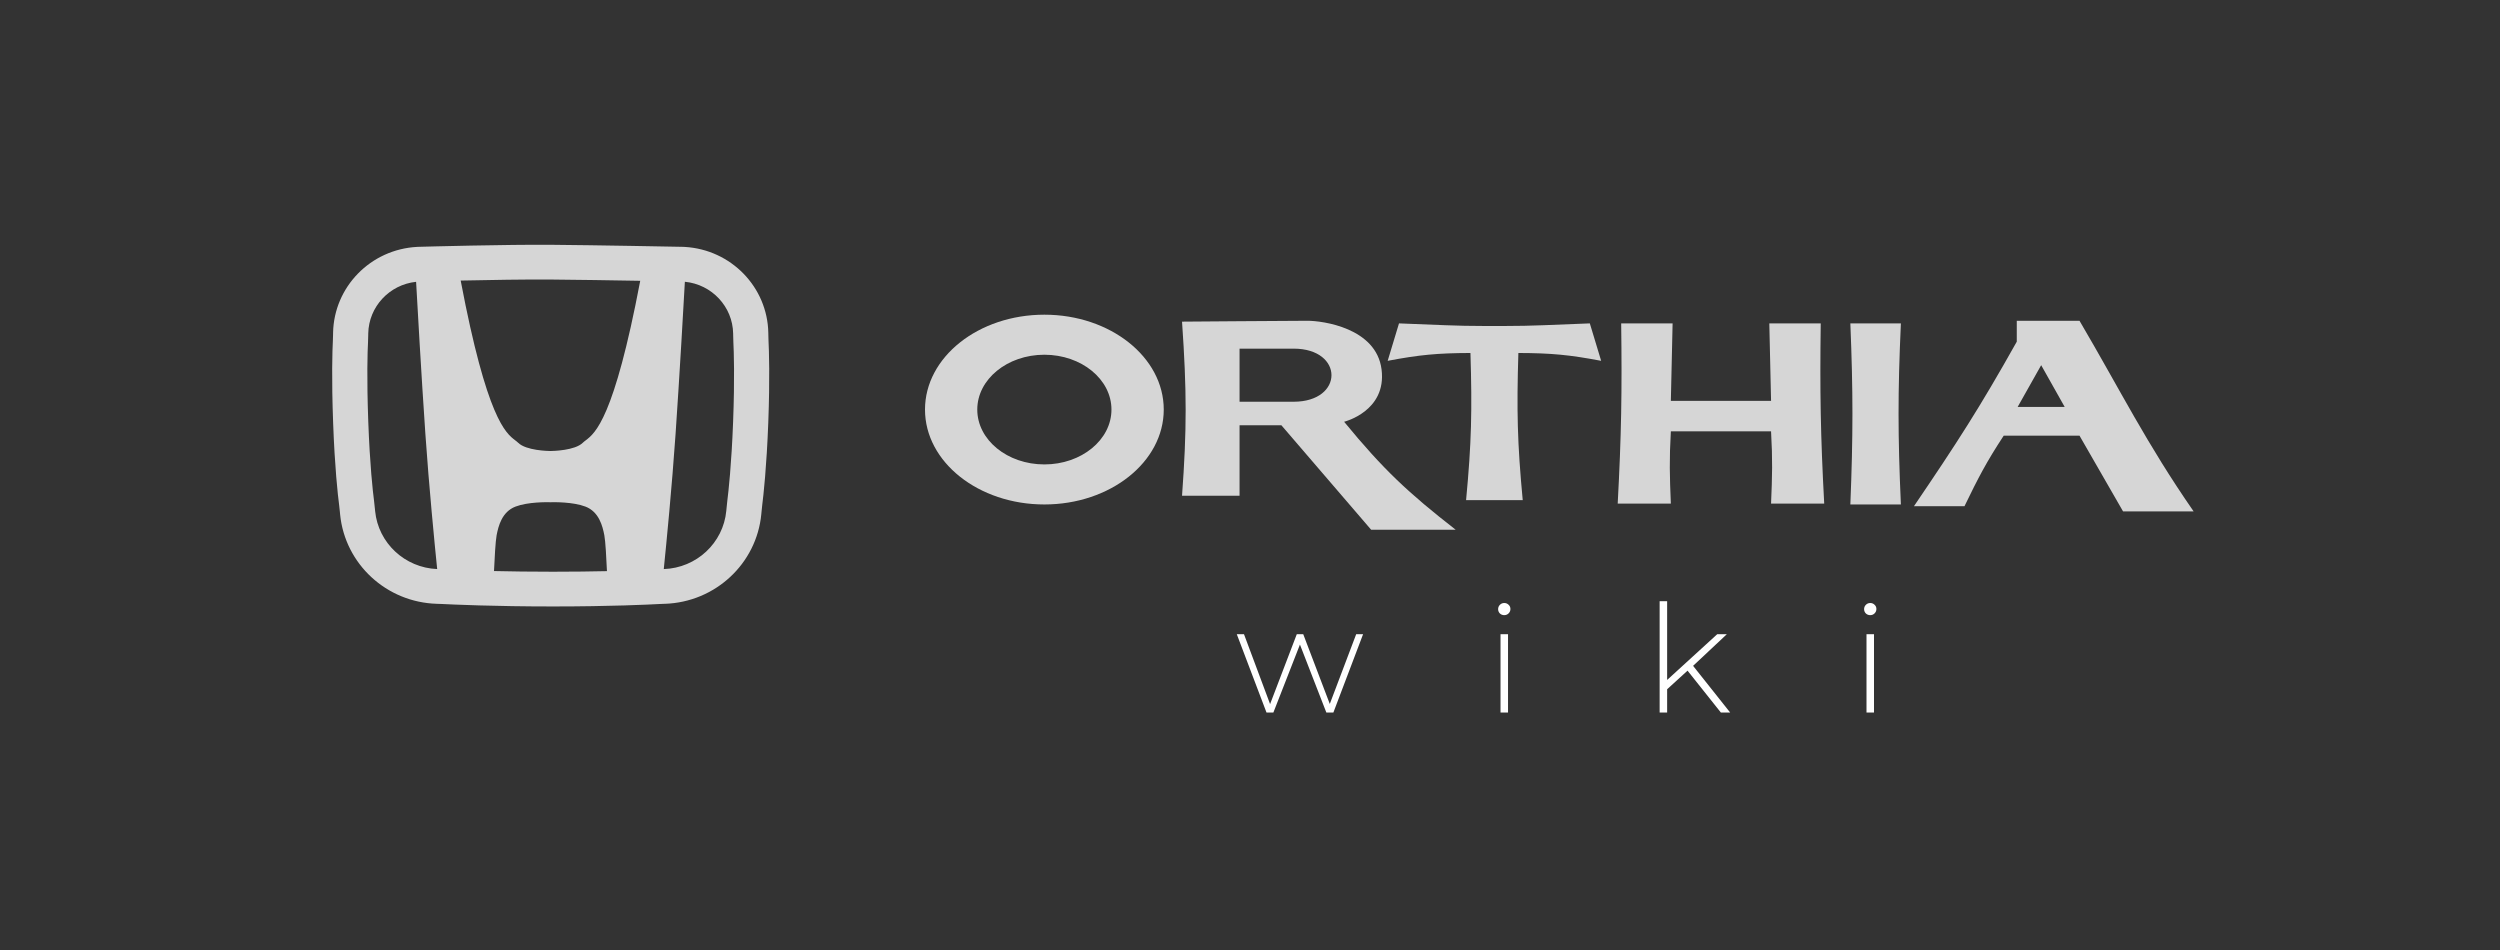 <svg width="200" height="76" viewBox="0 0 200 76" fill="none" xmlns="http://www.w3.org/2000/svg">
<rect x="0" y="0" width="200" height="76" fill="#333333" stroke="none"/>
<path d="M109.047 50.736L106.671 57H106.107L103.995 51.564L101.871 57H101.319L98.943 50.736H99.519L101.607 56.328L103.743 50.736H104.259L106.383 56.316L108.495 50.736H109.047ZM120.042 50.736H120.642V57H120.042V50.736ZM120.342 49.212C120.206 49.212 120.09 49.168 119.994 49.08C119.898 48.984 119.85 48.868 119.85 48.732C119.85 48.596 119.898 48.48 119.994 48.384C120.09 48.288 120.206 48.24 120.342 48.24C120.478 48.24 120.594 48.288 120.69 48.384C120.786 48.472 120.834 48.584 120.834 48.72C120.834 48.856 120.786 48.972 120.69 49.068C120.594 49.164 120.478 49.212 120.342 49.212ZM135.003 53.652L133.371 55.14V57H132.771V48.096H133.371V54.396L137.379 50.736H138.147L135.447 53.268L138.411 57H137.667L135.003 53.652ZM149.32 50.736H149.92V57H149.32V50.736ZM149.62 49.212C149.484 49.212 149.368 49.168 149.272 49.08C149.176 48.984 149.128 48.868 149.128 48.732C149.128 48.596 149.176 48.48 149.272 48.384C149.368 48.288 149.484 48.24 149.62 48.24C149.756 48.24 149.872 48.288 149.968 48.384C150.064 48.472 150.112 48.584 150.112 48.72C150.112 48.856 150.064 48.972 149.968 49.068C149.872 49.164 149.756 49.212 149.62 49.212Z" fill="white"/>
<path fill-rule="evenodd" clip-rule="evenodd" d="M153.116 40.496C156.536 35.462 158.386 32.606 161.342 27.334V25.662H166.361C169.672 31.299 171.699 35.444 175.492 40.914H169.846L166.361 34.855H160.296C158.903 36.976 158.257 38.231 157.159 40.496H153.116ZM161.411 32.557L163.294 29.214L165.176 32.557H161.411Z" fill="white" fill-opacity="0.8"/>
<path d="M129.416 40.288C129.712 34.79 129.766 31.308 129.695 25.871H133.808L133.668 32.07H141.685L141.545 25.871H145.658C145.587 31.308 145.641 34.79 145.937 40.288H141.685C141.779 38.057 141.814 36.802 141.685 34.507H133.668C133.539 36.802 133.574 38.057 133.668 40.288H129.416Z" fill="white" fill-opacity="0.8"/>
<path fill-rule="evenodd" clip-rule="evenodd" d="M94.563 25.732C94.946 31.292 94.951 34.343 94.563 39.661H99.164V34.02H102.51L109.69 42.377H116.451C112.664 39.424 110.678 37.577 107.529 33.741C107.529 33.741 110.944 32.905 110.526 29.562C110.108 26.22 105.786 25.662 104.601 25.662C103.416 25.662 94.563 25.732 94.563 25.732ZM99.164 32.139V27.891H103.486C107.529 27.891 107.529 32.139 103.486 32.139H99.164Z" fill="white" fill-opacity="0.8"/>
<path d="M111.014 28.866L111.92 25.871C114.969 25.983 116.439 26.081 118.821 26.08H120.285C122.667 26.081 124.137 25.983 127.186 25.871L128.092 28.866C125.555 28.385 124.117 28.248 121.47 28.239C121.33 32.834 121.384 35.411 121.818 40.009H117.287C117.722 35.411 117.776 32.834 117.636 28.239C114.989 28.248 113.551 28.385 111.014 28.866Z" fill="white" fill-opacity="0.8"/>
<path fill-rule="evenodd" clip-rule="evenodd" d="M83.55 40.357C88.824 40.357 93.1 36.959 93.1 32.766C93.1 28.573 88.824 25.175 83.55 25.175C78.276 25.175 74 28.573 74 32.766C74 36.959 78.276 40.357 83.55 40.357ZM83.55 37.154C86.514 37.154 88.917 35.189 88.917 32.766C88.917 30.343 86.514 28.378 83.55 28.378C80.585 28.378 78.182 30.343 78.182 32.766C78.182 35.189 80.585 37.154 83.55 37.154Z" fill="white" fill-opacity="0.8"/>
<path d="M148.028 25.871H152.071C151.82 31.365 151.825 34.864 152.071 40.357H148.028C148.249 34.863 148.252 31.366 148.028 25.871Z" fill="white" fill-opacity="0.8"/>
<path fill-rule="evenodd" clip-rule="evenodd" d="M44.138 19.584C40.548 19.554 34.069 19.73 33.498 19.746C33.46 19.747 33.421 19.749 33.375 19.751C29.639 19.946 26.718 22.963 26.647 26.618C26.645 26.68 26.645 26.738 26.644 26.792C26.641 26.953 26.639 27.087 26.631 27.227C26.59 28.032 26.516 30.183 26.651 33.838C26.782 37.407 27.021 39.564 27.133 40.425C27.156 40.596 27.171 40.761 27.19 40.951C27.196 41.019 27.203 41.09 27.21 41.166C27.603 45.118 30.916 48.192 34.961 48.305C34.978 48.306 34.994 48.306 35.01 48.307L35.041 48.308C35.142 48.31 35.223 48.312 35.307 48.317C36.136 48.359 39.533 48.517 44.232 48.517C48.857 48.517 51.966 48.364 52.791 48.319C52.884 48.313 52.973 48.311 53.083 48.307L53.084 48.307L53.085 48.307C53.113 48.307 53.144 48.306 53.176 48.305C57.222 48.179 60.531 45.091 60.905 41.129C60.911 41.064 60.917 41.003 60.922 40.945L60.922 40.944C60.938 40.764 60.953 40.61 60.973 40.451C61.081 39.599 61.327 37.372 61.461 33.84C61.598 30.246 61.52 28.024 61.479 27.216C61.472 27.08 61.47 26.95 61.468 26.793V26.793C61.467 26.743 61.466 26.691 61.465 26.634C61.403 22.982 58.495 19.963 54.768 19.753C54.696 19.749 54.63 19.747 54.574 19.746C53.853 19.732 47.654 19.613 44.138 19.584ZM36.855 22.445C39.133 22.396 42.097 22.346 44.114 22.363C46.112 22.379 48.985 22.425 51.218 22.464C49.122 33.501 47.611 34.653 46.857 35.228C46.769 35.295 46.691 35.354 46.623 35.421C45.992 36.044 44.233 36.079 44.038 36.081C43.843 36.079 42.084 36.044 41.453 35.421C41.386 35.354 41.308 35.295 41.22 35.228C40.465 34.653 38.952 33.5 36.855 22.445ZM33.288 22.545C31.146 22.772 29.502 24.544 29.46 26.672C29.459 26.713 29.459 26.757 29.458 26.804L29.458 26.804C29.455 26.974 29.452 27.175 29.442 27.37C29.404 28.089 29.331 30.159 29.462 33.737C29.591 37.224 29.823 39.296 29.924 40.07C29.953 40.292 29.975 40.523 29.994 40.725C30 40.785 30.006 40.842 30.011 40.895C30.263 43.437 32.381 45.42 34.974 45.525C34.768 43.495 34.321 38.935 34.031 34.726C33.708 30.028 33.385 24.307 33.288 22.545ZM39.52 45.684C40.851 45.715 42.446 45.738 44.232 45.738C45.883 45.738 47.336 45.718 48.556 45.691C48.514 44.729 48.438 43.29 48.347 42.82C48.206 42.09 47.925 40.944 46.834 40.527C45.836 40.145 44.306 40.172 44.056 40.179V40.18C44.056 40.18 44.054 40.18 44.051 40.18C44.048 40.179 44.044 40.179 44.038 40.179C44.027 40.18 44.021 40.18 44.021 40.18V40.179C43.77 40.172 42.241 40.145 41.242 40.527C40.151 40.944 39.87 42.09 39.729 42.82C39.639 43.289 39.563 44.722 39.52 45.684ZM53.102 45.526C55.72 45.438 57.861 43.436 58.103 40.871C58.108 40.825 58.112 40.776 58.117 40.725C58.134 40.536 58.154 40.317 58.181 40.105C58.279 39.33 58.518 37.184 58.649 33.736C58.783 30.224 58.706 28.084 58.669 27.355C58.659 27.164 58.656 26.968 58.654 26.802C58.653 26.76 58.653 26.719 58.652 26.682C58.615 24.537 56.951 22.753 54.789 22.541C54.691 24.299 54.368 30.025 54.045 34.726C53.755 38.936 53.309 43.497 53.102 45.526Z" fill="white" fill-opacity="0.8"/>
</svg>
